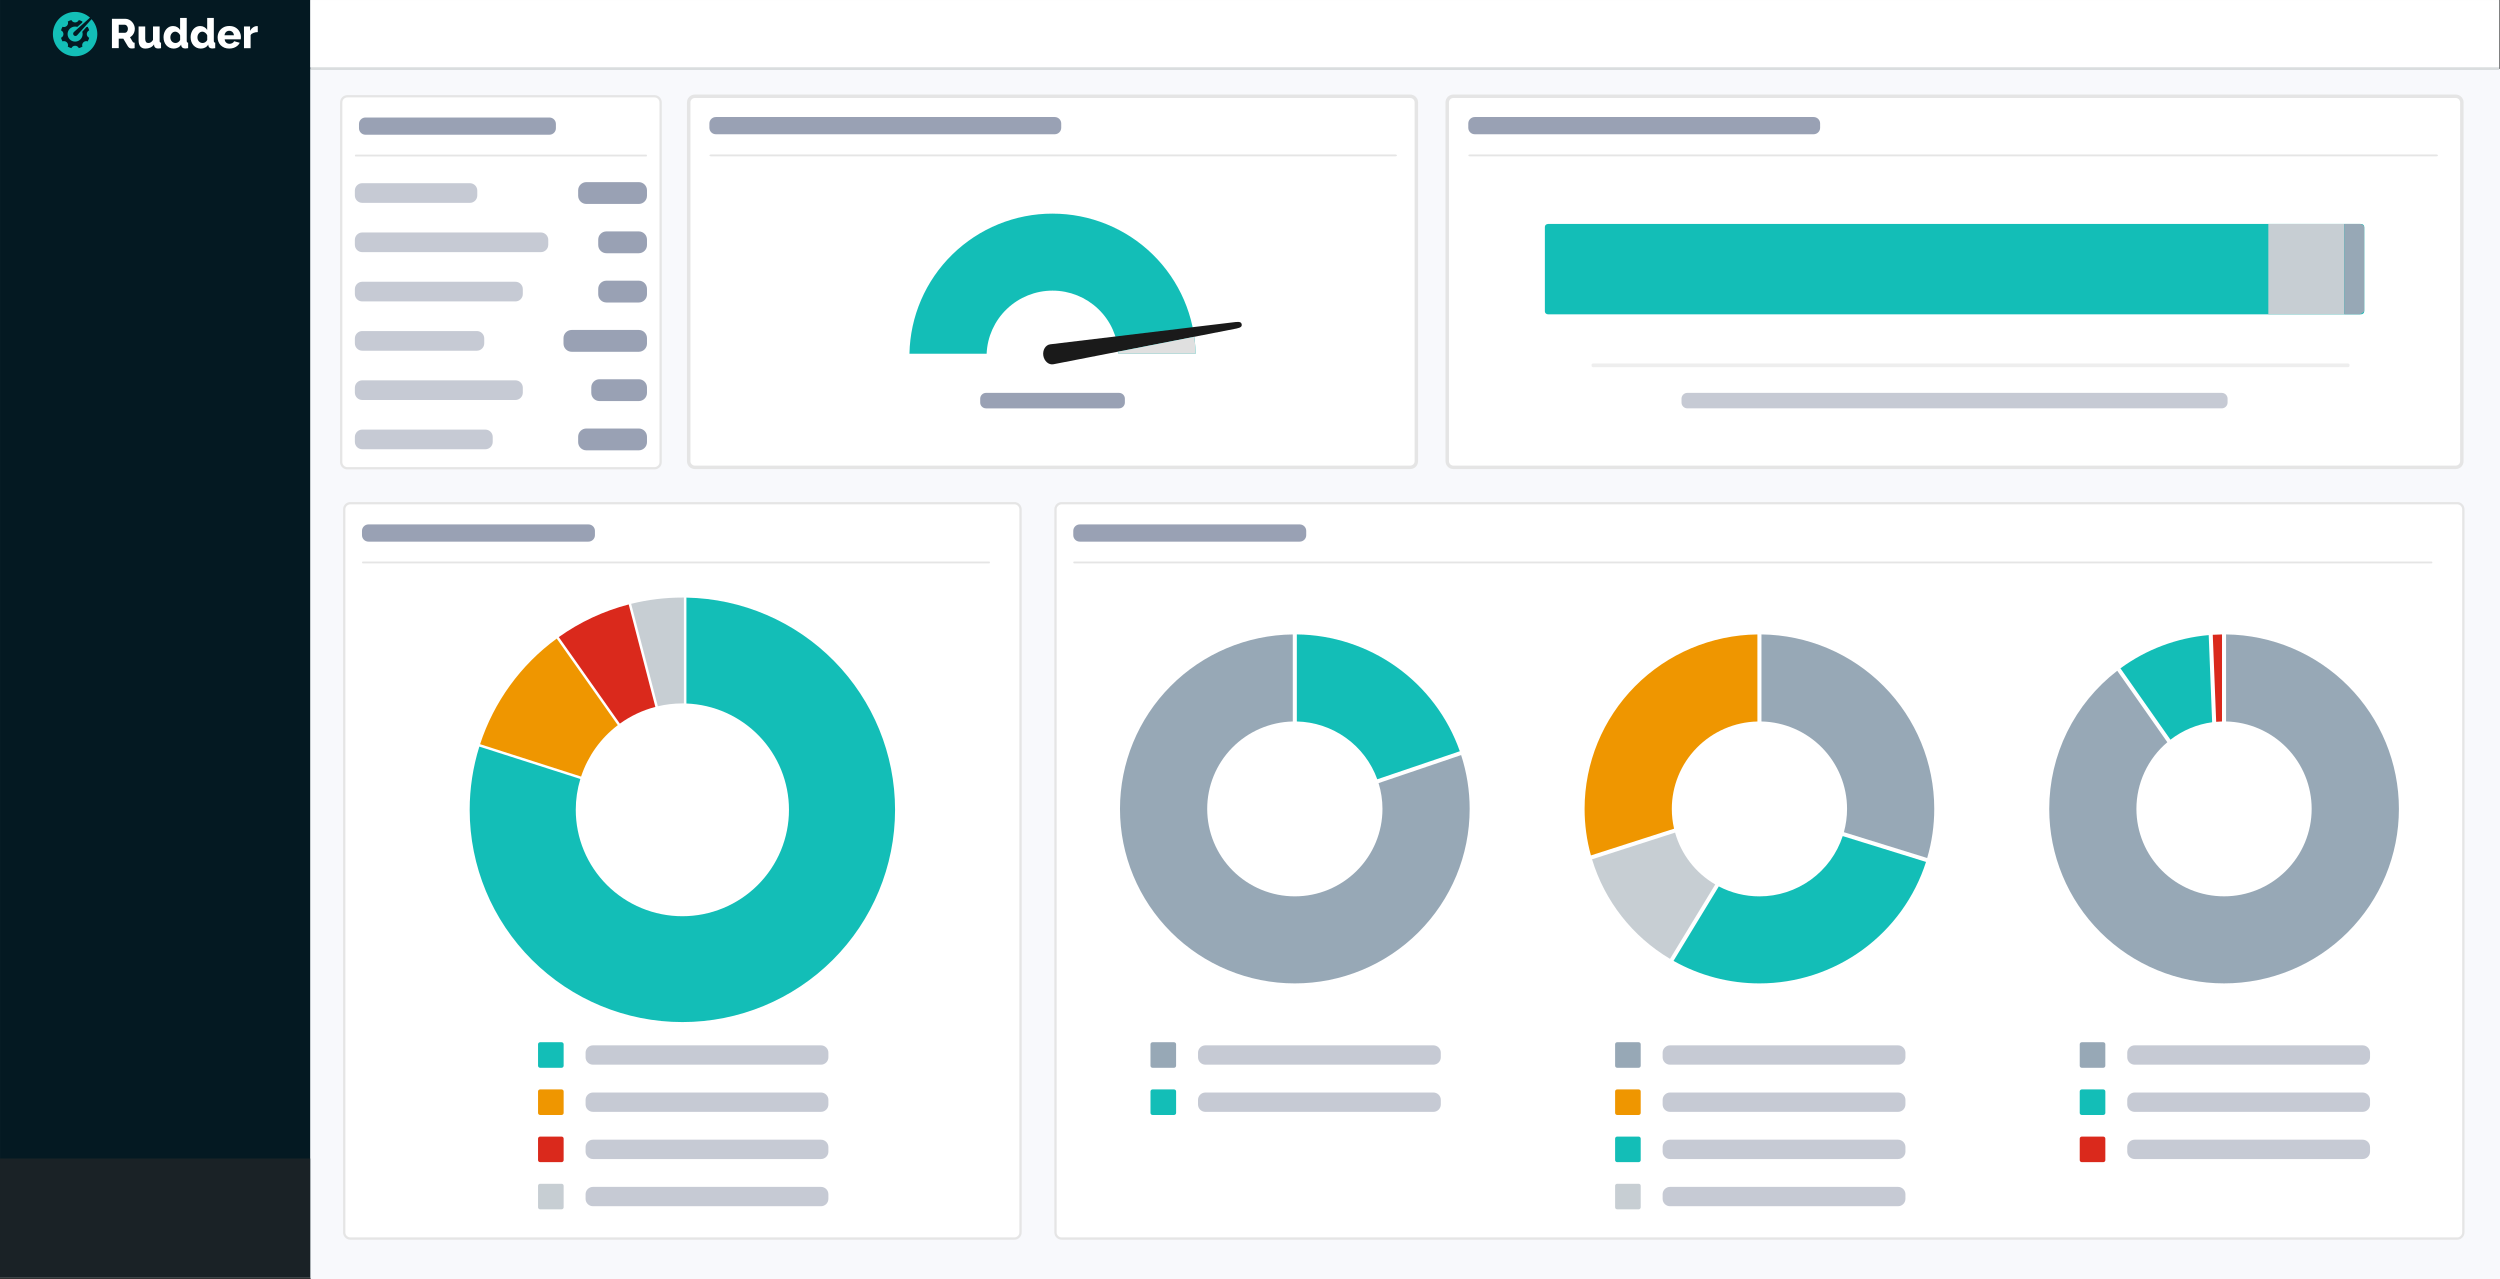 <svg xmlns:dc="http://purl.org/dc/elements/1.1/" xmlns:cc="http://creativecommons.org/ns#" xmlns:rdf="http://www.w3.org/1999/02/22-rdf-syntax-ns#" xmlns:svg="http://www.w3.org/2000/svg" xmlns="http://www.w3.org/2000/svg" xmlns:sodipodi="http://sodipodi.sourceforge.net/DTD/sodipodi-0.dtd" xmlns:inkscape="http://www.inkscape.org/namespaces/inkscape" sodipodi:docname="RUDDER-UI-2021-dashboard.svg" inkscape:version="1.0 (4035a4fb49, 2020-05-01)" id="svg2382" viewBox="0 0 268.552 137.432" height="519.428" width="1015"><rect x="0" y="0" width="268.552" height="137.432" fill="#333333" stroke="none"/><defs id="defs2376"></defs><g id="layer1" inkscape:groupmode="layer" inkscape:label="Calque 1"><g transform="matrix(1.77,0,0,1.77,-59.733,-77.125)" id="g3207"><path d="M 185.425,43.575 H 33.748 v 77.521 H 185.425 Z" fill="#ecf0f5" id="path2" style="stroke-width:0.265"></path><path d="M 52.581,47.659 V 121.096 H 185.425 V 47.659 Z" fill="#ffffff" id="path4" style="stroke-width:0.265"></path><path d="M 52.581,43.575 H 33.748 v 77.521 h 18.832 z" fill="#041922" id="path8" style="stroke-width:0.272"></path><path d="m 33.748,113.883 v 3.607 3.607 h 18.833 v -3.607 -3.607 z" fill="#1a2226" id="path10" style="stroke-width:0.265"></path><path style="fill:#f8f9fc;fill-opacity:1;stroke-width:0.265" d="M 185.478,47.757 H 52.599 V 121.223 H 185.478 Z" fill="#ecf0f5" id="path14"></path><path d="M 73.469,49.416 H 54.828 c -0.206,0 -0.373,0.167 -0.373,0.373 v 21.831 c 0,0.206 0.167,0.373 0.373,0.373 h 18.64 c 0.206,0 0.373,-0.167 0.373,-0.373 V 49.789 c 0,-0.206 -0.167,-0.373 -0.373,-0.373 z" fill="#ffffff" stroke="#e5e5e5" stroke-width="0.14" stroke-linecap="round" stroke-linejoin="round" id="path16"></path><path d="M 72.966,52.957 H 55.331 c -0.026,0 -0.047,0.025 -0.047,0.057 0,0.031 0.021,0.057 0.047,0.057 h 17.636 c 0.026,0 0.047,-0.025 0.047,-0.057 0,-0.031 -0.021,-0.057 -0.047,-0.057 z" fill="#e5e5e5" id="path18" style="stroke-width:0.265"></path><path d="M 67.09,50.705 H 55.928 c -0.217,0 -0.394,0.176 -0.394,0.393 v 0.259 c 0,0.217 0.176,0.393 0.394,0.393 h 11.163 c 0.217,0 0.394,-0.176 0.394,-0.393 v -0.259 c 0,-0.217 -0.176,-0.393 -0.394,-0.393 z" fill="#99a1b4" id="path20" style="stroke-width:0.265"></path><path d="m 62.264,54.691 h -6.531 c -0.248,0 -0.45,0.201 -0.45,0.449 v 0.296 c 0,0.248 0.201,0.449 0.45,0.449 h 6.531 c 0.248,0 0.449,-0.201 0.449,-0.449 v -0.296 c 0,-0.248 -0.201,-0.449 -0.449,-0.449 z" fill="#c6cad4" id="path22" style="stroke-width:0.265"></path><path d="m 63.201,69.645 h -7.467 c -0.248,0 -0.45,0.201 -0.45,0.449 v 0.296 c 0,0.248 0.201,0.449 0.45,0.449 h 7.467 c 0.248,0 0.45,-0.201 0.45,-0.449 v -0.296 c 0,-0.248 -0.201,-0.449 -0.45,-0.449 z" fill="#c6cad4" id="path24" style="stroke-width:0.265"></path><path d="m 65.027,66.655 h -9.293 c -0.248,0 -0.45,0.201 -0.45,0.449 v 0.296 c 0,0.248 0.201,0.449 0.45,0.449 h 9.293 c 0.248,0 0.45,-0.201 0.45,-0.449 v -0.296 c 0,-0.248 -0.201,-0.449 -0.45,-0.449 z" fill="#c6cad4" id="path26" style="stroke-width:0.265"></path><path d="m 62.686,63.664 h -6.952 c -0.248,0 -0.45,0.201 -0.45,0.449 v 0.296 c 0,0.248 0.201,0.449 0.45,0.449 h 6.952 c 0.248,0 0.45,-0.201 0.45,-0.449 v -0.296 c 0,-0.248 -0.201,-0.449 -0.45,-0.449 z" fill="#c6cad4" id="path28" style="stroke-width:0.265"></path><path d="m 65.027,60.673 h -9.293 c -0.248,0 -0.45,0.201 -0.45,0.449 v 0.296 c 0,0.248 0.201,0.449 0.45,0.449 h 9.293 c 0.248,0 0.45,-0.201 0.45,-0.449 v -0.296 c 0,-0.248 -0.201,-0.449 -0.45,-0.449 z" fill="#c6cad4" id="path30" style="stroke-width:0.265"></path><path d="M 66.572,57.682 H 55.733 c -0.248,0 -0.45,0.201 -0.45,0.449 v 0.296 c 0,0.248 0.201,0.449 0.45,0.449 h 10.838 c 0.248,0 0.45,-0.201 0.45,-0.449 V 58.131 c 0,-0.248 -0.201,-0.449 -0.45,-0.449 z" fill="#c6cad4" id="path32" style="stroke-width:0.265"></path><path d="m 72.514,54.626 h -3.179 c -0.276,0 -0.5,0.223 -0.5,0.498 v 0.329 c 0,0.275 0.224,0.498 0.5,0.498 h 3.179 c 0.276,0 0.499,-0.223 0.499,-0.498 v -0.329 c 0,-0.275 -0.224,-0.498 -0.499,-0.498 z" fill="#99a1b4" id="path34" style="stroke-width:0.265"></path><path d="m 72.514,57.617 h -1.962 c -0.276,0 -0.499,0.223 -0.499,0.498 v 0.329 c 0,0.275 0.223,0.498 0.499,0.498 h 1.962 c 0.276,0 0.499,-0.223 0.499,-0.498 v -0.329 c 0,-0.275 -0.224,-0.498 -0.499,-0.498 z" fill="#99a1b4" id="path36" style="stroke-width:0.265"></path><path d="m 72.514,60.607 h -1.962 c -0.276,0 -0.499,0.223 -0.499,0.498 v 0.329 c 0,0.275 0.223,0.498 0.499,0.498 h 1.962 c 0.276,0 0.499,-0.223 0.499,-0.498 v -0.329 c 0,-0.275 -0.224,-0.498 -0.499,-0.498 z" fill="#99a1b4" id="path38" style="stroke-width:0.265"></path><path d="m 72.514,63.598 h -4.069 c -0.276,0 -0.499,0.223 -0.499,0.498 v 0.329 c 0,0.275 0.224,0.498 0.499,0.498 h 4.069 c 0.276,0 0.499,-0.223 0.499,-0.498 v -0.329 c 0,-0.275 -0.223,-0.498 -0.499,-0.498 z" fill="#99a1b4" id="path40" style="stroke-width:0.265"></path><path d="m 72.514,66.589 h -2.383 c -0.276,0 -0.499,0.223 -0.499,0.498 v 0.329 c 0,0.275 0.224,0.498 0.499,0.498 h 2.383 c 0.276,0 0.499,-0.223 0.499,-0.498 v -0.329 c 0,-0.275 -0.224,-0.498 -0.499,-0.498 z" fill="#99a1b4" id="path42" style="stroke-width:0.265"></path><path d="m 72.514,69.579 h -3.179 c -0.276,0 -0.5,0.223 -0.5,0.498 v 0.329 c 0,0.275 0.224,0.498 0.5,0.498 h 3.179 c 0.276,0 0.499,-0.223 0.499,-0.498 v -0.329 c 0,-0.275 -0.224,-0.498 -0.499,-0.498 z" fill="#99a1b4" id="path44" style="stroke-width:0.265"></path><path d="M 119.334,49.416 H 75.918 c -0.206,0 -0.373,0.166 -0.373,0.372 v 21.776 c 0,0.205 0.167,0.372 0.373,0.372 h 43.415 c 0.206,0 0.372,-0.166 0.372,-0.372 V 49.788 c 0,-0.205 -0.167,-0.372 -0.372,-0.372 z" fill="#ffffff" stroke="#e5e5e5" stroke-width="0.21" stroke-linecap="round" stroke-linejoin="round" id="path46"></path><path d="M 118.424,52.948 H 76.906 c -0.059,0 -0.106,0.025 -0.106,0.057 0,0.031 0.048,0.057 0.106,0.057 h 41.517 c 0.059,0 0.106,-0.025 0.106,-0.057 0,-0.031 -0.048,-0.057 -0.106,-0.057 z" fill="#e5e5e5" id="path48" style="stroke-width:0.265"></path><path d="M 97.759,50.676 H 77.194 c -0.217,0 -0.394,0.176 -0.394,0.393 v 0.259 c 0,0.217 0.176,0.393 0.394,0.393 h 20.565 c 0.217,0 0.394,-0.176 0.394,-0.393 v -0.259 c 0,-0.217 -0.176,-0.393 -0.394,-0.393 z" fill="#99a1b4" id="path50" style="stroke-width:0.265"></path><path d="m 97.625,56.538 c -2.275,3.44e-4 -4.459,0.891 -6.083,2.482 -1.624,1.59 -2.557,3.753 -2.6,6.023 h 4.684 c 0.042,-1.03 0.482,-2.005 1.228,-2.719 0.746,-0.714 1.739,-1.113 2.772,-1.113 1.033,2.6e-5 2.027,0.399 2.772,1.113 0.746,0.714 1.185,1.688 1.228,2.719 h 4.684 c -0.043,-2.27 -0.977,-4.433 -2.6,-6.023 -1.624,-1.59 -3.808,-2.481 -6.083,-2.481 0,0 -0.003,0 -0.003,0 z" fill="url(#paint0_linear)" id="path52" style="fill:#13beb7;fill-opacity:1;stroke-width:0.265"></path><path d="m 97.487,64.469 c -0.288,0.035 -0.474,0.351 -0.421,0.687 0.053,0.335 0.328,0.579 0.613,0.524 l 11.111,-2.168 c 0.284,-0.056 0.335,-0.143 0.318,-0.252 -0.018,-0.109 -0.093,-0.177 -0.381,-0.142 z" fill="#1a1a1a" id="path54" style="stroke-width:0.265"></path><path d="m 106.228,64.011 -4.61,0.9 c 0.003,0.044 0.006,0.088 0.008,0.132 h 4.684 c -0.007,-0.345 -0.034,-0.69 -0.082,-1.031 z" fill="#e0e0e0" id="path56" style="stroke-width:0.265"></path><path d="m 101.662,67.417 h -8.073 c -0.196,0 -0.354,0.158 -0.354,0.353 v 0.233 c 0,0.195 0.158,0.354 0.354,0.354 h 8.073 c 0.196,0 0.354,-0.158 0.354,-0.354 v -0.233 c 0,-0.195 -0.158,-0.353 -0.354,-0.353 z" fill="#99a1b4" id="path58" style="stroke-width:0.265"></path><path d="M 182.785,49.416 H 121.952 c -0.206,0 -0.372,0.166 -0.372,0.372 v 21.776 c 0,0.205 0.167,0.372 0.372,0.372 h 60.833 c 0.206,0 0.372,-0.166 0.372,-0.372 V 49.788 c 0,-0.205 -0.167,-0.372 -0.372,-0.372 z" fill="#ffffff" stroke="#e5e5e5" stroke-width="0.21" stroke-linecap="round" stroke-linejoin="round" id="path60"></path><path d="M 181.599,52.948 H 122.964 c -0.059,0 -0.106,0.025 -0.106,0.057 0,0.031 0.048,0.057 0.106,0.057 h 58.636 c 0.059,0 0.106,-0.025 0.106,-0.057 0,-0.031 -0.048,-0.057 -0.106,-0.057 z" fill="#e5e5e5" id="path62" style="stroke-width:0.265"></path><path d="m 143.816,50.676 h -20.565 c -0.217,0 -0.394,0.176 -0.394,0.393 v 0.259 c 0,0.217 0.176,0.393 0.394,0.393 h 20.565 c 0.217,0 0.394,-0.176 0.394,-0.393 v -0.259 c 0,-0.217 -0.176,-0.393 -0.394,-0.393 z" fill="#99a1b4" id="path64" style="stroke-width:0.265"></path><path d="m 168.585,67.417 h -32.433 c -0.196,0 -0.354,0.158 -0.354,0.353 v 0.233 c 0,0.195 0.159,0.353 0.354,0.353 h 32.433 c 0.196,0 0.354,-0.158 0.354,-0.353 v -0.233 c 0,-0.195 -0.159,-0.353 -0.354,-0.353 z" fill="#c6cad4" id="path66" style="stroke-width:0.265"></path><path d="m 176.234,65.632 h -45.79 c -0.059,0 -0.106,0.039 -0.106,0.087 v 0.053 c 0,0.048 0.048,0.087 0.106,0.087 h 45.79 c 0.059,0 0.106,-0.039 0.106,-0.087 v -0.053 c 0,-0.048 -0.048,-0.087 -0.106,-0.087 z" fill="#e5e5e5" fill-opacity="0.634" id="path68" style="stroke-width:0.265"></path><path d="m 177.034,57.165 h -49.33 c -0.11,0 -0.199,0.078 -0.199,0.174 v 5.138 c 0,0.096 0.089,0.174 0.199,0.174 h 49.33 c 0.11,0 0.199,-0.078 0.199,-0.174 v -5.138 c 0,-0.096 -0.089,-0.174 -0.199,-0.174 z" fill="url(#paint1_linear)" id="path70" style="fill:#13beb7;fill-opacity:1;stroke-width:0.265"></path><path d="m 176.024,57.165 h -4.612 v 5.485 h 4.612 z" fill="#c7ced3" id="path74" style="stroke-width:0.265"></path><path d="m 176.024,57.165 v 5.485 l 0.945,2.7e-5 c 0,0 0.264,-0.103 0.264,-0.231 v -5.023 c 0,-0.128 -0.118,-0.231 -0.264,-0.231 z" fill="#7191ac" id="path76" style="fill:#97a8b6;fill-opacity:1;stroke-width:0.265"></path><path d="M 95.309,74.112 H 55.011 c -0.206,0 -0.373,0.167 -0.373,0.373 v 43.884 c 0,0.206 0.167,0.373 0.373,0.373 h 40.299 c 0.206,0 0.373,-0.167 0.373,-0.373 V 74.484 c 0,-0.206 -0.167,-0.373 -0.373,-0.373 z" fill="#ffffff" stroke="#e5e5e5" stroke-width="0.14" stroke-linecap="round" stroke-linejoin="round" id="path78"></path><path d="M 93.781,77.652 H 55.763 c -0.026,0 -0.047,0.025 -0.047,0.057 0,0.031 0.021,0.057 0.047,0.057 h 38.019 c 0.026,0 0.047,-0.025 0.047,-0.057 0,-0.031 -0.021,-0.057 -0.047,-0.057 z" fill="#e5e5e5" id="path80" style="stroke-width:0.265"></path><path d="M 69.46,75.4 H 56.11 c -0.217,0 -0.394,0.176 -0.394,0.393 v 0.259 c 0,0.217 0.176,0.393 0.394,0.393 h 13.35 c 0.217,0 0.394,-0.176 0.394,-0.393 v -0.259 c 0,-0.217 -0.176,-0.393 -0.394,-0.393 z" fill="#99a1b4" id="path82" style="stroke-width:0.265"></path><path d="m 67.831,106.826 h -1.305 c -0.069,0 -0.125,0.056 -0.125,0.124 v 1.303 c 0,0.069 0.056,0.124 0.125,0.124 h 1.305 c 0.069,0 0.124,-0.056 0.124,-0.124 v -1.303 c 0,-0.069 -0.056,-0.124 -0.124,-0.124 z" fill="#97a8b6" id="path84" style="fill:#13beb7;fill-opacity:1;stroke-width:0.265"></path><path d="M 83.571,107.015 H 69.736 c -0.248,0 -0.45,0.201 -0.45,0.449 v 0.276 c 0,0.248 0.201,0.449 0.45,0.449 h 13.836 c 0.248,0 0.45,-0.201 0.45,-0.449 v -0.276 c 0,-0.248 -0.201,-0.449 -0.45,-0.449 z" fill="#c6cad4" id="path86" style="stroke-width:0.265"></path><path d="m 67.831,115.416 h -1.305 c -0.069,0 -0.125,0.056 -0.125,0.124 v 1.303 c 0,0.069 0.056,0.124 0.125,0.124 h 1.305 c 0.069,0 0.124,-0.056 0.124,-0.124 v -1.303 c 0,-0.069 -0.056,-0.124 -0.124,-0.124 z" fill="#c7ced3" id="path88" style="fill:#c7ced3;fill-opacity:1;stroke-width:0.265"></path><path d="M 83.571,115.605 H 69.736 c -0.248,0 -0.45,0.201 -0.45,0.449 v 0.276 c 0,0.248 0.201,0.449 0.45,0.449 h 13.836 c 0.248,0 0.45,-0.201 0.45,-0.449 v -0.276 c 0,-0.248 -0.201,-0.449 -0.45,-0.449 z" fill="#c6cad4" id="path90" style="stroke-width:0.265"></path><path d="m 67.831,112.553 h -1.305 c -0.069,0 -0.125,0.056 -0.125,0.124 v 1.303 c 0,0.069 0.056,0.124 0.125,0.124 h 1.305 c 0.069,0 0.124,-0.056 0.124,-0.124 v -1.303 c 0,-0.069 -0.056,-0.124 -0.124,-0.124 z" fill="#7191ac" id="path92" style="fill:#da291c;fill-opacity:1;stroke-width:0.265"></path><path d="M 83.571,112.741 H 69.736 c -0.248,0 -0.45,0.201 -0.45,0.449 v 0.277 c 0,0.248 0.201,0.448 0.45,0.448 h 13.836 c 0.248,0 0.45,-0.201 0.45,-0.448 v -0.277 c 0,-0.248 -0.201,-0.449 -0.45,-0.449 z" fill="#c6cad4" id="path94" style="stroke-width:0.265"></path><path d="m 67.831,109.69 h -1.305 c -0.069,0 -0.125,0.056 -0.125,0.124 v 1.303 c 0,0.069 0.056,0.124 0.125,0.124 h 1.305 c 0.069,0 0.124,-0.056 0.124,-0.124 v -1.303 c 0,-0.069 -0.056,-0.124 -0.124,-0.124 z" fill="#6b7f8d" id="path96" style="fill:#ef9600;fill-opacity:1;stroke-width:0.265"></path><path d="M 83.571,109.878 H 69.736 c -0.248,0 -0.45,0.201 -0.45,0.448 v 0.277 c 0,0.248 0.201,0.448 0.45,0.448 h 13.836 c 0.248,0 0.45,-0.201 0.45,-0.448 v -0.277 c 0,-0.248 -0.201,-0.448 -0.45,-0.448 z" fill="#c6cad4" id="path98" style="stroke-width:0.265"></path><path d="m 67.535,82.328 c -2.185,1.597 -3.812,3.839 -4.65,6.41 l 6.129,1.965 c 0.41,-1.241 1.186,-2.329 2.228,-3.12 z" fill="#6b7f8d" id="path100" style="fill:#ef9600;fill-opacity:1;stroke-width:0.265"></path><path d="m 71.903,80.257 c -1.523,0.397 -2.961,1.068 -4.243,1.981 l 3.707,5.253 c 0.649,-0.469 1.38,-0.813 2.154,-1.015 z" fill="#7191ac" id="path102" style="fill:#da291c;fill-opacity:1;stroke-width:0.265"></path><path d="M 75.406,79.842 V 86.269 c 1.672,0.064 3.254,0.771 4.415,1.974 1.16,1.203 1.809,2.808 1.809,4.478 0,0.848 -0.167,1.688 -0.492,2.471 -0.325,0.783 -0.802,1.495 -1.403,2.095 -0.601,0.6 -1.314,1.075 -2.099,1.4 -0.785,0.324 -1.626,0.492 -2.476,0.492 -0.85,0 -1.691,-0.167 -2.476,-0.492 -0.785,-0.324 -1.498,-0.8 -2.099,-1.4 -0.601,-0.6 -1.077,-1.312 -1.403,-2.095 -0.325,-0.783 -0.492,-1.623 -0.492,-2.471 0,-0.634 0.094,-1.265 0.278,-1.872 l -6.13,-1.965 c -0.388,1.242 -0.586,2.536 -0.586,3.837 0,3.417 1.36,6.693 3.781,9.109 2.421,2.416 5.704,3.773 9.127,3.773 3.423,0 6.706,-1.357 9.127,-3.773 2.421,-2.416 3.781,-5.692 3.781,-9.109 0,-3.374 -1.326,-6.613 -3.694,-9.021 -2.367,-2.408 -5.587,-3.794 -8.967,-3.858 z" fill="url(#paint2_linear)" id="path104" style="fill:#13beb7;fill-opacity:1;stroke-width:0.265"></path><path d="m 75.16,79.839 c -1.047,0 -2.091,0.127 -3.107,0.379 l 1.619,6.219 c 0.479,-0.113 0.97,-0.171 1.462,-0.173 0.009,0 0.018,0 0.027,0 0.03,-2.64e-4 0.061,-2.64e-4 0.092,0 v -6.425 c -0.03,0 -0.061,0 -0.092,0 z" fill="#c7ced3" id="path106" style="stroke-width:0.265"></path><path d="M 182.874,74.112 H 98.179 c -0.206,0 -0.374,0.167 -0.374,0.373 v 43.884 c 0,0.206 0.167,0.373 0.374,0.373 H 182.874 c 0.206,0 0.373,-0.167 0.373,-0.373 V 74.484 c 0,-0.206 -0.167,-0.373 -0.373,-0.373 z" fill="#ffffff" stroke="#e5e5e5" stroke-width="0.14" stroke-linecap="round" stroke-linejoin="round" id="path108"></path><path d="M 181.322,77.652 H 98.931 c -0.026,0 -0.047,0.025 -0.047,0.057 0,0.031 0.021,0.057 0.047,0.057 h 82.392 c 0.026,0 0.047,-0.025 0.047,-0.057 0,-0.031 -0.021,-0.057 -0.047,-0.057 z" fill="#e5e5e5" id="path110" style="fill:#e5e5e5;fill-opacity:1;stroke-width:0.265"></path><path d="M 112.628,75.4 H 99.278 c -0.217,0 -0.394,0.176 -0.394,0.393 v 0.259 c 0,0.217 0.176,0.393 0.394,0.393 h 13.35 c 0.217,0 0.394,-0.176 0.394,-0.393 v -0.259 c 0,-0.217 -0.176,-0.393 -0.394,-0.393 z" fill="#99a1b4" id="path112" style="stroke-width:0.265"></path><path d="m 105,106.826 h -1.305 c -0.069,0 -0.125,0.056 -0.125,0.124 v 1.303 c 0,0.069 0.056,0.124 0.125,0.124 h 1.305 c 0.069,0 0.124,-0.056 0.124,-0.124 v -1.303 c 0,-0.069 -0.056,-0.124 -0.124,-0.124 z" fill="#97a8b6" id="path114" style="fill:#97a8b6;fill-opacity:1;stroke-width:0.265"></path><path d="m 120.74,107.015 h -13.836 c -0.248,0 -0.449,0.201 -0.449,0.449 v 0.276 c 0,0.248 0.201,0.449 0.449,0.449 h 13.836 c 0.248,0 0.449,-0.201 0.449,-0.449 v -0.276 c 0,-0.248 -0.201,-0.449 -0.449,-0.449 z" fill="#c6cad4" id="path116" style="stroke-width:0.265"></path><path d="m 105,109.69 h -1.305 c -0.069,0 -0.124,0.056 -0.124,0.124 v 1.303 c 0,0.069 0.056,0.124 0.124,0.124 h 1.305 c 0.069,0 0.125,-0.056 0.125,-0.124 v -1.303 c 0,-0.069 -0.056,-0.124 -0.125,-0.124 z" fill="#6b7f8d" id="path118" style="fill:#13beb7;fill-opacity:1;stroke-width:0.265"></path><path d="m 120.74,109.878 h -13.836 c -0.248,0 -0.45,0.201 -0.45,0.449 v 0.276 c 0,0.248 0.201,0.449 0.45,0.449 h 13.836 c 0.248,0 0.45,-0.201 0.45,-0.449 v -0.276 c 0,-0.248 -0.201,-0.449 -0.45,-0.449 z" fill="#c6cad4" id="path120" style="stroke-width:0.265"></path><path d="m 133.197,106.826 h -1.305 c -0.069,0 -0.124,0.056 -0.124,0.124 v 1.303 c 0,0.069 0.056,0.124 0.124,0.124 h 1.305 c 0.069,0 0.125,-0.056 0.125,-0.124 v -1.303 c 0,-0.069 -0.056,-0.124 -0.125,-0.124 z" fill="#97a8b6" id="path122" style="stroke-width:0.265"></path><path d="m 148.938,107.015 h -13.836 c -0.248,0 -0.45,0.201 -0.45,0.449 v 0.276 c 0,0.248 0.201,0.449 0.45,0.449 h 13.836 c 0.248,0 0.45,-0.201 0.45,-0.449 v -0.276 c 0,-0.248 -0.201,-0.449 -0.45,-0.449 z" fill="#c6cad4" id="path124" style="stroke-width:0.265"></path><path d="m 133.197,115.416 h -1.305 c -0.069,0 -0.124,0.056 -0.124,0.124 v 1.303 c 0,0.069 0.056,0.124 0.124,0.124 h 1.305 c 0.069,0 0.125,-0.056 0.125,-0.124 v -1.303 c 0,-0.069 -0.056,-0.124 -0.125,-0.124 z" fill="#758b9d" id="path126" style="fill:#c7ced3;fill-opacity:1;stroke-width:0.265"></path><path d="m 148.938,115.605 h -13.836 c -0.248,0 -0.45,0.201 -0.45,0.449 v 0.276 c 0,0.248 0.201,0.449 0.45,0.449 h 13.836 c 0.248,0 0.45,-0.201 0.45,-0.449 v -0.276 c 0,-0.248 -0.201,-0.449 -0.45,-0.449 z" fill="#c6cad4" id="path128" style="stroke-width:0.265"></path><path d="m 133.197,112.553 h -1.305 c -0.069,0 -0.124,0.056 -0.124,0.124 v 1.303 c 0,0.069 0.056,0.124 0.124,0.124 h 1.305 c 0.069,0 0.125,-0.056 0.125,-0.124 v -1.303 c 0,-0.069 -0.056,-0.124 -0.125,-0.124 z" fill="#c7ced3" id="path130" style="fill:#13beb7;fill-opacity:1;stroke-width:0.265"></path><path d="m 148.938,112.741 h -13.836 c -0.248,0 -0.45,0.201 -0.45,0.449 v 0.276 c 0,0.248 0.201,0.449 0.45,0.449 h 13.836 c 0.248,0 0.45,-0.201 0.45,-0.449 v -0.276 c 0,-0.248 -0.201,-0.449 -0.45,-0.449 z" fill="#c6cad4" id="path132" style="stroke-width:0.265"></path><path d="m 133.197,109.69 h -1.305 c -0.069,0 -0.124,0.056 -0.124,0.124 v 1.303 c 0,0.069 0.056,0.124 0.124,0.124 h 1.305 c 0.069,0 0.125,-0.056 0.125,-0.124 v -1.303 c 0,-0.069 -0.056,-0.124 -0.125,-0.124 z" fill="#6b7f8d" id="path134" style="fill:#ef9600;fill-opacity:1;stroke-width:0.265"></path><path d="m 148.938,109.878 h -13.836 c -0.248,0 -0.45,0.201 -0.45,0.449 v 0.276 c 0,0.248 0.201,0.449 0.45,0.449 h 13.836 c 0.248,0 0.45,-0.201 0.45,-0.449 v -0.276 c 0,-0.248 -0.201,-0.449 -0.45,-0.449 z" fill="#c6cad4" id="path136" style="stroke-width:0.265"></path><path d="m 161.395,106.826 h -1.305 c -0.069,0 -0.124,0.056 -0.124,0.124 v 1.303 c 0,0.069 0.056,0.124 0.124,0.124 h 1.305 c 0.069,0 0.124,-0.056 0.124,-0.124 v -1.303 c 0,-0.069 -0.056,-0.124 -0.124,-0.124 z" fill="#97a8b6" id="path138" style="stroke-width:0.265"></path><path d="m 177.135,107.015 h -13.836 c -0.248,0 -0.45,0.201 -0.45,0.449 v 0.276 c 0,0.248 0.201,0.449 0.45,0.449 h 13.836 c 0.248,0 0.45,-0.201 0.45,-0.449 v -0.276 c 0,-0.248 -0.201,-0.449 -0.45,-0.449 z" fill="#c6cad4" id="path140" style="stroke-width:0.265"></path><path d="m 161.395,112.553 h -1.305 c -0.069,0 -0.124,0.056 -0.124,0.124 v 1.303 c 0,0.069 0.056,0.124 0.124,0.124 h 1.305 c 0.069,0 0.125,-0.056 0.125,-0.124 v -1.303 c 0,-0.069 -0.056,-0.124 -0.125,-0.124 z" fill="#7191ac" id="path142" style="fill:#da291c;fill-opacity:1;stroke-width:0.265"></path><path d="m 177.135,112.741 h -13.836 c -0.248,0 -0.45,0.201 -0.45,0.449 v 0.276 c 0,0.248 0.201,0.449 0.45,0.449 h 13.836 c 0.248,0 0.45,-0.201 0.45,-0.449 v -0.276 c 0,-0.248 -0.201,-0.449 -0.45,-0.449 z" fill="#c6cad4" id="path144" style="stroke-width:0.265"></path><path d="m 161.395,109.69 h -1.305 c -0.069,0 -0.124,0.056 -0.124,0.124 v 1.303 c 0,0.069 0.056,0.124 0.124,0.124 h 1.305 c 0.069,0 0.125,-0.056 0.125,-0.124 v -1.303 c 0,-0.069 -0.056,-0.124 -0.125,-0.124 z" fill="#6b7f8d" id="path146" style="fill:#13beb7;fill-opacity:1;stroke-width:0.265"></path><path d="m 177.135,109.878 h -13.836 c -0.248,0 -0.45,0.201 -0.45,0.449 v 0.276 c 0,0.248 0.201,0.449 0.45,0.449 h 13.836 c 0.248,0 0.45,-0.201 0.45,-0.449 v -0.276 c 0,-0.248 -0.201,-0.449 -0.45,-0.449 z" fill="#c6cad4" id="path148" style="stroke-width:0.265"></path><path d="m 112.452,82.077 v 5.282 c 1.073,0.025 2.114,0.373 2.985,0.999 0.871,0.626 1.532,1.5 1.896,2.509 l 5.01,-1.701 c -0.72,-2.052 -2.056,-3.833 -3.825,-5.102 -1.77,-1.268 -3.887,-1.962 -6.066,-1.988 z" fill="url(#paint3_linear)" id="path150" style="fill:#13beb7;fill-opacity:1;stroke-width:0.265"></path><path d="m 112.206,82.077 c -2.792,0.033 -5.46,1.162 -7.423,3.145 -1.963,1.982 -3.064,4.657 -3.064,7.444 0,2.809 1.118,5.502 3.108,7.488 1.99,1.986 4.688,3.102 7.503,3.102 2.814,0 5.513,-1.116 7.503,-3.102 1.99,-1.986 3.108,-4.679 3.108,-7.488 0,-1.109 -0.175,-2.211 -0.518,-3.267 l -5.011,1.701 c 0.157,0.507 0.237,1.035 0.237,1.565 0,1.408 -0.56,2.758 -1.558,3.753 -0.997,0.996 -2.35,1.555 -3.761,1.555 -0.699,0 -1.39,-0.137 -2.035,-0.404 -0.645,-0.267 -1.232,-0.658 -1.725,-1.15 -0.494,-0.493 -0.886,-1.078 -1.153,-1.722 -0.267,-0.644 -0.405,-1.334 -0.405,-2.031 0,-1.386 0.543,-2.718 1.514,-3.709 0.971,-0.992 2.292,-1.565 3.681,-1.597 z" fill="#97a8b6" id="path152" style="stroke-width:0.265"></path><path d="m 145.581,94.315 c -0.348,1.064 -1.025,1.991 -1.933,2.648 -0.908,0.657 -2.001,1.011 -3.122,1.011 -0.859,0 -1.705,-0.208 -2.465,-0.605 l -2.748,4.52 c 1.591,0.896 3.387,1.367 5.214,1.367 2.251,0 4.443,-0.714 6.261,-2.04 1.817,-1.326 3.165,-3.193 3.849,-5.333 z" fill="url(#paint4_linear)" id="path154" style="fill:#13beb7;fill-opacity:1;stroke-width:0.265"></path><path d="m 135.407,94.104 -5.039,1.62 c 0.765,2.533 2.453,4.688 4.732,6.042 l 2.746,-4.515 c -1.191,-0.694 -2.065,-1.822 -2.438,-3.146 z" fill="#758b9d" id="path156" style="fill:#c7ced3;fill-opacity:1;stroke-width:0.265"></path><path d="m 140.65,82.077 v 5.282 c 1.389,0.032 2.71,0.605 3.681,1.597 0.971,0.992 1.514,2.323 1.514,3.709 0,0.478 -0.065,0.953 -0.192,1.414 l 5.055,1.567 c 0.285,-0.968 0.429,-1.972 0.429,-2.981 0,-2.787 -1.101,-5.462 -3.064,-7.444 -1.963,-1.982 -4.63,-3.112 -7.423,-3.145 z" fill="#97a8b6" id="path158" style="stroke-width:0.265"></path><path d="m 140.403,82.077 c -2.792,0.033 -5.46,1.162 -7.423,3.145 -1.963,1.982 -3.064,4.657 -3.064,7.444 0,0.954 0.129,1.903 0.384,2.822 l 5.046,-1.622 c -0.091,-0.393 -0.137,-0.796 -0.137,-1.199 -2.6e-4,-1.386 0.543,-2.718 1.514,-3.709 0.971,-0.992 2.292,-1.565 3.681,-1.597 z" fill="#c7ced3" id="path160" style="fill:#ef9600;fill-opacity:1;stroke-width:0.265"></path><path d="m 167.793,82.117 c -1.937,0.17 -3.789,0.868 -5.356,2.018 l 3.036,4.329 c 0.736,-0.567 1.608,-0.932 2.529,-1.058 z" fill="url(#paint5_linear)" id="path162" style="fill:#13beb7;fill-opacity:1;stroke-width:0.265"></path><path d="m 168.847,82.077 v 5.282 c 1.389,0.032 2.71,0.605 3.681,1.597 0.971,0.992 1.514,2.323 1.514,3.709 0,0.697 -0.138,1.387 -0.405,2.031 -0.267,0.644 -0.659,1.229 -1.153,1.722 -0.494,0.493 -1.08,0.884 -1.725,1.15 -0.645,0.267 -1.337,0.404 -2.035,0.404 -0.698,0 -1.39,-0.137 -2.035,-0.404 -0.645,-0.267 -1.232,-0.658 -1.725,-1.15 -0.494,-0.493 -0.886,-1.078 -1.153,-1.722 -0.267,-0.644 -0.405,-1.334 -0.405,-2.031 0,-0.77 0.168,-1.53 0.492,-2.229 0.324,-0.699 0.796,-1.319 1.385,-1.817 l -3.041,-4.337 c -1.284,0.99 -2.324,2.26 -3.04,3.713 -0.715,1.453 -1.087,3.051 -1.087,4.67 0,2.809 1.118,5.502 3.108,7.488 1.99,1.986 4.689,3.102 7.503,3.102 2.814,0 5.513,-1.116 7.503,-3.102 1.99,-1.986 3.108,-4.679 3.108,-7.488 0,-2.787 -1.101,-5.462 -3.064,-7.444 -1.963,-1.982 -4.63,-3.112 -7.423,-3.145 z" fill="#97a8b6" id="path164" style="stroke-width:0.265"></path><path d="m 168.601,82.077 c -0.188,0.002 -0.375,0.009 -0.562,0.021 l 0.208,5.281 c 0.117,-0.011 0.235,-0.017 0.353,-0.02 z" fill="#7191ac" id="path166" style="fill:#da291c;fill-opacity:1;stroke-width:0.265"></path><path style="fill:#041922;fill-opacity:0.146;stroke-width:0.13" d="M 185.425,43.575 H 52.583 v 4.238 H 185.425 Z" fill="#738195" id="path1643-1-3"></path><g style="fill:none;stroke-width:0.516" id="g1411-5" transform="matrix(0.513,0,0,0.513,33.611,43.25)"><g id="g12-9" transform="matrix(0.028,0,0,0.028,5.181,1.513)"><path inkscape:connector-curvature="0" id="path16-9-1" style="fill:#13beb7;fill-opacity:1;fill-rule:nonzero;stroke:none" d="m 141.797,18.77 c -51.836,0 -93.856,41.964 -93.859,93.726 0,24.859 9.89,48.703 27.492,66.281 17.601,17.578 41.472,27.453 66.367,27.453 24.891,-0.003 48.762,-9.878 66.363,-27.457 17.602,-17.578 27.488,-41.418 27.488,-66.277 -0.039,-23.273 -8.75,-45.699 -24.433,-62.914 l -61.246,68.184 c -1.871,1.882 -4.344,2.816 -6.809,2.816 -2.465,0 -4.941,-0.934 -6.812,-2.816 -3.766,-3.758 -3.766,-9.852 0,-13.614 L 204.617,43.004 C 187.398,27.445 165.016,18.809 141.797,18.77 Z m -15.738,34.312 c 2.691,6.012 8.718,10.199 15.742,10.199 7.011,0 13.043,-4.187 15.734,-10.199 5.395,1.43 10.485,3.574 15.199,6.313 -0.609,1.566 -0.945,3.207 -1.074,4.843 l -20.578,17.891 c -2.949,-0.91 -6.059,-1.387 -9.281,-1.387 -17.535,0 -31.801,14.238 -31.801,31.766 0,17.5 14.266,31.75 31.801,31.75 17.527,0 31.797,-14.25 31.797,-31.75 0,-3.383 -0.543,-6.629 -1.516,-9.68 l 17.547,-20.156 c 1.82,-0.074 3.613,-0.418 5.344,-1.059 2.742,4.692 4.89,9.782 6.316,15.157 -6.012,2.703 -10.203,8.722 -10.203,15.738 0,7.004 4.191,13.019 10.203,15.707 -1.426,5.39 -3.574,10.473 -6.316,15.168 -6.153,-2.321 -13.368,-1.035 -18.325,3.91 -4.96,4.961 -6.253,12.152 -3.914,18.309 -4.714,2.738 -9.804,4.886 -15.199,6.308 -2.691,-6.004 -8.723,-10.195 -15.734,-10.195 -7.024,0 -13.051,4.191 -15.742,10.195 -5.399,-1.422 -10.489,-3.57 -15.188,-6.308 2.336,-6.157 1.035,-13.348 -3.93,-18.309 -4.937,-4.945 -12.16,-6.231 -18.312,-3.91 -2.754,-4.695 -4.887,-9.778 -6.328,-15.168 6.015,-2.688 10.211,-8.703 10.211,-15.707 0,-7.016 -4.196,-13.035 -10.211,-15.723 1.441,-5.387 3.574,-10.48 6.328,-15.172 6.152,2.321 13.375,1.035 18.312,-3.929 4.965,-4.946 6.266,-12.145 3.93,-18.289 4.699,-2.739 9.789,-4.883 15.188,-6.313 z"></path></g><path inkscape:connector-curvature="0" style="fill:#ffffff;fill-opacity:1;fill-rule:nonzero;stroke:none;stroke-width:0.028" d="M 21.572,2.756 V 4.18 C 21.497,4.04 21.386,3.927 21.239,3.842 21.092,3.754 20.929,3.71 20.749,3.71 c -0.222,0 -0.418,0.059 -0.588,0.176 -0.17,0.117 -0.304,0.277 -0.402,0.48 -0.098,0.199 -0.147,0.424 -0.147,0.675 0,0.189 0.029,0.365 0.088,0.529 0.059,0.163 0.142,0.305 0.25,0.426 0.111,0.121 0.24,0.215 0.387,0.284 0.15,0.065 0.314,0.098 0.49,0.098 0.173,0 0.338,-0.039 0.495,-0.118 0.157,-0.078 0.281,-0.197 0.373,-0.357 l 0.015,0.132 c 0.02,0.104 0.07,0.186 0.152,0.245 0.085,0.059 0.194,0.088 0.328,0.088 0.085,0 0.196,-0.013 0.333,-0.039 v -0.651 c -0.059,-0.006 -0.101,-0.024 -0.127,-0.054 -0.026,-0.033 -0.039,-0.088 -0.039,-0.166 V 2.756 Z m 3.205,0 V 4.18 C 24.702,4.04 24.591,3.927 24.444,3.842 24.297,3.754 24.134,3.71 23.954,3.71 c -0.222,0 -0.418,0.059 -0.588,0.176 -0.17,0.117 -0.304,0.277 -0.402,0.48 -0.098,0.199 -0.147,0.424 -0.147,0.675 0,0.189 0.029,0.365 0.088,0.529 0.059,0.163 0.142,0.305 0.25,0.426 0.111,0.121 0.24,0.215 0.387,0.284 0.15,0.065 0.314,0.098 0.49,0.098 0.173,0 0.338,-0.039 0.495,-0.118 0.157,-0.078 0.281,-0.197 0.373,-0.357 l 0.015,0.132 c 0.02,0.104 0.07,0.186 0.152,0.245 0.085,0.059 0.194,0.088 0.328,0.088 0.085,0 0.196,-0.013 0.333,-0.039 v -0.651 c -0.059,-0.006 -0.101,-0.024 -0.127,-0.054 -0.026,-0.033 -0.039,-0.088 -0.039,-0.166 V 2.756 Z M 13.508,2.853 v 3.475 h 0.804 V 5.208 h 0.544 l 0.515,0.866 c 0,0 0.031,0.05 0.049,0.073 0.039,0.049 0.094,0.111 0.128,0.136 0.08,0.058 0.177,0.085 0.314,0.085 0.042,0 0.09,-0.003 0.142,-0.01 0.056,-0.007 0.119,-0.016 0.191,-0.029 V 5.678 c -0.065,0.003 -0.095,0.003 -0.134,-0.018 -0.047,-0.025 -0.081,-0.063 -0.111,-0.109 l -0.032,-0.055 -0.272,-0.459 c 0.118,-0.065 0.219,-0.148 0.304,-0.25 0.085,-0.104 0.15,-0.22 0.196,-0.348 0.046,-0.131 0.069,-0.268 0.069,-0.411 0,-0.144 -0.029,-0.285 -0.088,-0.426 C 16.07,3.462 15.991,3.336 15.89,3.225 15.789,3.111 15.668,3.022 15.527,2.956 15.39,2.888 15.24,2.853 15.076,2.853 Z m 0.804,0.705 h 0.711 c 0.062,0 0.121,0.02 0.176,0.059 0.056,0.039 0.101,0.095 0.137,0.166 0.039,0.069 0.059,0.15 0.059,0.245 0,0.095 -0.016,0.178 -0.049,0.25 -0.033,0.072 -0.075,0.129 -0.127,0.171 -0.049,0.039 -0.106,0.059 -0.171,0.059 h -0.735 z m 13.083,0.148 c -0.291,0 -0.539,0.064 -0.745,0.191 -0.206,0.124 -0.364,0.289 -0.476,0.495 -0.108,0.203 -0.162,0.428 -0.162,0.676 0,0.173 0.031,0.34 0.093,0.5 0.062,0.157 0.152,0.296 0.27,0.417 0.121,0.121 0.266,0.217 0.436,0.289 0.17,0.069 0.364,0.103 0.583,0.103 0.196,0 0.374,-0.029 0.534,-0.088 0.163,-0.059 0.304,-0.139 0.422,-0.24 C 28.472,5.945 28.565,5.825 28.631,5.691 L 27.964,5.505 c -0.039,0.095 -0.111,0.17 -0.216,0.225 -0.101,0.056 -0.211,0.083 -0.328,0.083 -0.095,0 -0.185,-0.02 -0.27,-0.059 -0.085,-0.042 -0.155,-0.103 -0.211,-0.181 -0.052,-0.078 -0.083,-0.175 -0.093,-0.289 h 1.902 c 0.003,-0.033 0.006,-0.07 0.01,-0.113 0.006,-0.046 0.01,-0.092 0.01,-0.137 0,-0.235 -0.054,-0.453 -0.162,-0.652 C 28.498,4.18 28.341,4.017 28.136,3.892 27.933,3.768 27.686,3.706 27.395,3.706 Z m 3.239,0.014 c -0.154,0.003 -0.301,0.054 -0.441,0.152 -0.141,0.098 -0.255,0.233 -0.343,0.406 V 3.759 h -0.721 v 2.57 h 0.784 V 4.787 c 0.069,-0.117 0.18,-0.206 0.333,-0.264 0.154,-0.062 0.325,-0.093 0.515,-0.093 V 3.725 c -0.013,-0.003 -0.029,-0.005 -0.049,-0.005 z M 16.661,3.759 v 1.645 c 0,0.317 0.069,0.558 0.206,0.724 0.137,0.166 0.337,0.25 0.598,0.25 0.216,0 0.41,-0.039 0.583,-0.118 0.176,-0.082 0.323,-0.207 0.441,-0.377 l 0.015,0.157 c 0.02,0.104 0.07,0.186 0.152,0.245 0.082,0.056 0.191,0.083 0.328,0.083 0.042,0 0.09,-0.003 0.142,-0.01 0.056,-0.006 0.119,-0.016 0.191,-0.029 v -0.651 c -0.062,-0.006 -0.106,-0.024 -0.132,-0.054 -0.023,-0.033 -0.034,-0.088 -0.034,-0.166 V 3.759 h -0.784 v 1.586 c -0.049,0.088 -0.105,0.16 -0.167,0.215 -0.062,0.056 -0.126,0.096 -0.191,0.122 -0.065,0.023 -0.134,0.034 -0.206,0.034 -0.114,0 -0.203,-0.041 -0.265,-0.122 -0.062,-0.085 -0.093,-0.206 -0.093,-0.362 V 3.759 Z m 10.724,0.511 c 0.098,0 0.188,0.023 0.27,0.069 0.082,0.042 0.147,0.105 0.196,0.186 0.049,0.078 0.08,0.172 0.093,0.279 h -1.118 c 0.013,-0.108 0.044,-0.201 0.093,-0.279 0.049,-0.082 0.113,-0.144 0.191,-0.186 0.082,-0.046 0.173,-0.069 0.275,-0.069 z m -6.387,0.106 c 0.078,0 0.155,0.02 0.23,0.059 0.078,0.039 0.147,0.091 0.206,0.157 0.062,0.065 0.11,0.142 0.142,0.23 v 0.538 c -0.026,0.052 -0.059,0.101 -0.098,0.147 -0.039,0.046 -0.083,0.083 -0.132,0.113 -0.046,0.029 -0.095,0.054 -0.147,0.073 -0.052,0.016 -0.106,0.024 -0.162,0.024 -0.088,0 -0.17,-0.016 -0.245,-0.049 -0.075,-0.033 -0.14,-0.078 -0.196,-0.137 -0.056,-0.062 -0.1,-0.132 -0.132,-0.211 -0.029,-0.082 -0.044,-0.17 -0.044,-0.264 0,-0.091 0.013,-0.178 0.039,-0.259 0.029,-0.082 0.07,-0.153 0.123,-0.215 0.052,-0.065 0.113,-0.116 0.181,-0.152 0.072,-0.036 0.15,-0.054 0.235,-0.054 z m 3.205,0 c 0.078,0 0.155,0.02 0.23,0.059 0.078,0.039 0.147,0.091 0.206,0.157 0.062,0.065 0.11,0.142 0.142,0.23 v 0.538 c -0.026,0.052 -0.059,0.101 -0.098,0.147 -0.039,0.046 -0.083,0.083 -0.132,0.113 -0.046,0.029 -0.095,0.054 -0.147,0.073 -0.052,0.016 -0.106,0.024 -0.162,0.024 -0.088,0 -0.17,-0.016 -0.245,-0.049 -0.075,-0.033 -0.141,-0.078 -0.196,-0.137 -0.056,-0.062 -0.1,-0.132 -0.132,-0.211 -0.029,-0.082 -0.044,-0.17 -0.044,-0.264 0,-0.091 0.013,-0.178 0.039,-0.259 0.029,-0.082 0.07,-0.153 0.123,-0.215 0.052,-0.065 0.113,-0.116 0.181,-0.152 0.072,-0.036 0.15,-0.054 0.235,-0.054 z" id="path18-2-5"></path></g><path d="M 185.425,43.575 H 52.581 v 4.085 H 185.425 Z" fill="#738195" id="path6" style="fill:#ffffff;fill-opacity:1;stroke-width:0.248"></path></g></g></svg>